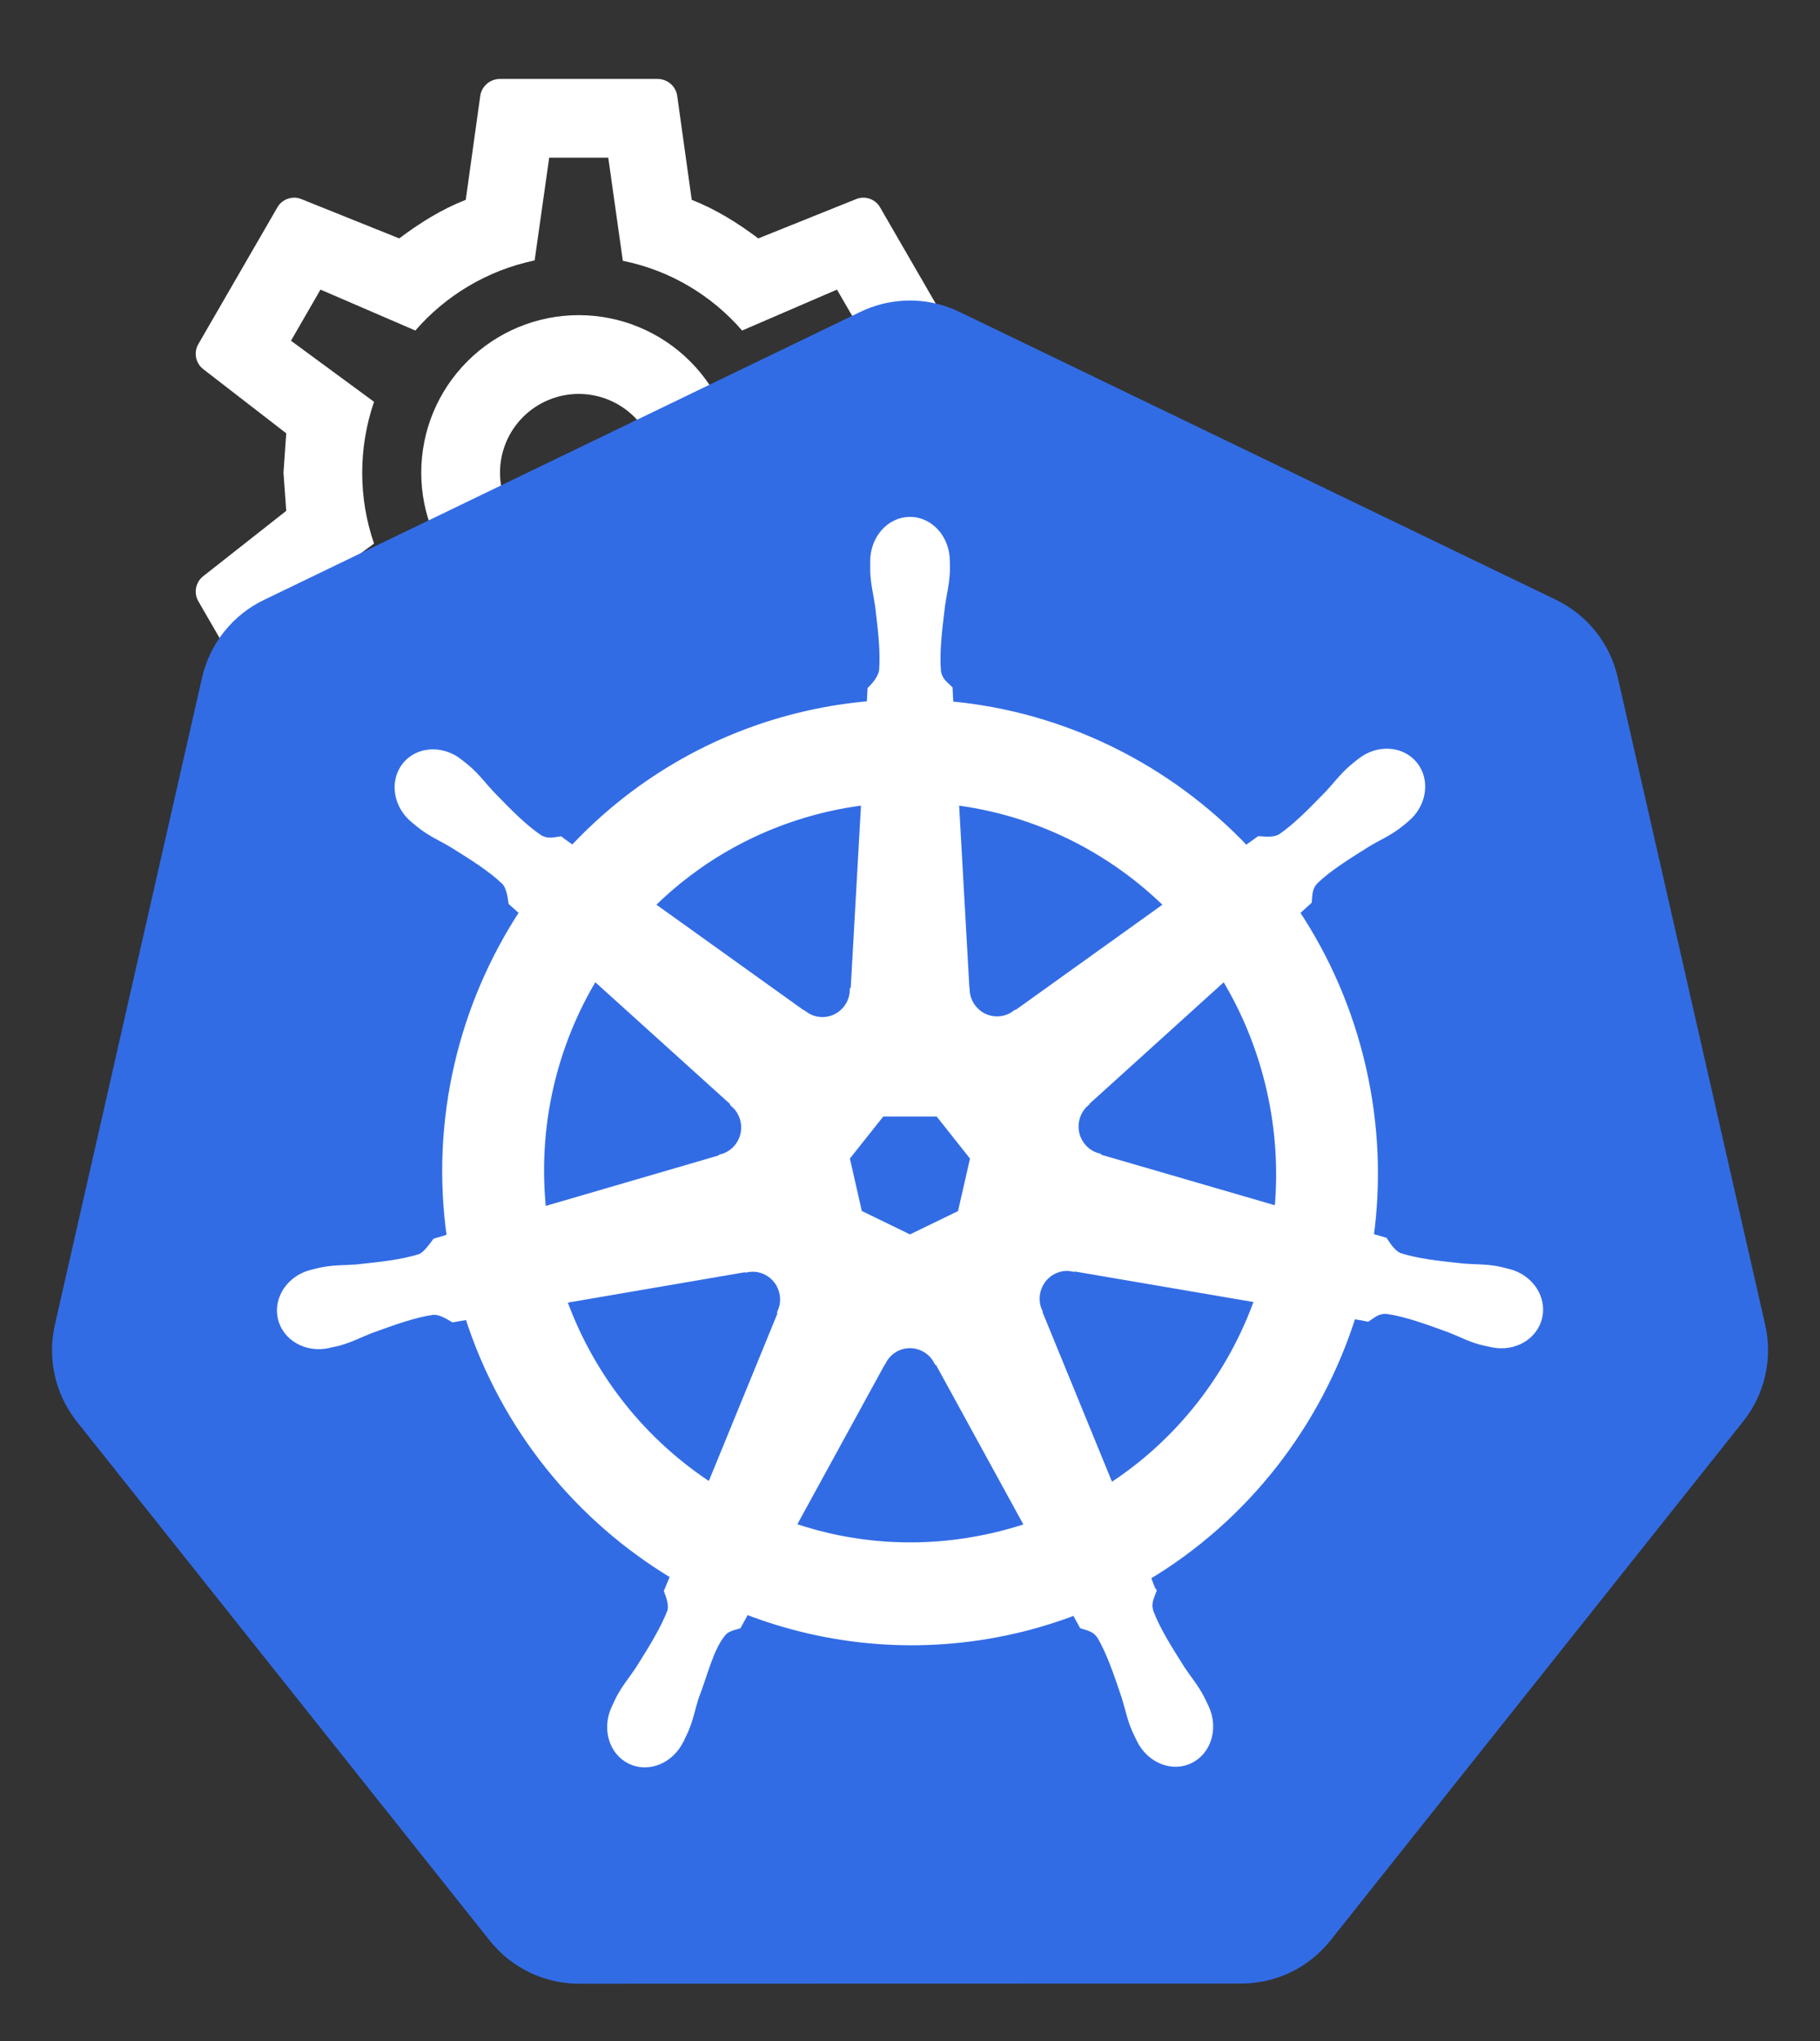 <svg width="33" height="37" viewBox="0 0 33 37" fill="none" xmlns="http://www.w3.org/2000/svg">
<rect x="0" y="0" width="33" height="37" fill="#333333" stroke="none"/>
<path d="M10.494 5.713C11.251 5.713 11.977 6.014 12.513 6.55C13.048 7.085 13.349 7.811 13.349 8.569C13.349 9.326 13.048 10.052 12.513 10.588C11.977 11.123 11.251 11.424 10.494 11.424C9.736 11.424 9.01 11.123 8.475 10.588C7.939 10.052 7.638 9.326 7.638 8.569C7.638 7.811 7.939 7.085 8.475 6.55C9.01 6.014 9.736 5.713 10.494 5.713ZM10.494 7.141C10.115 7.141 9.752 7.292 9.484 7.559C9.216 7.827 9.066 8.19 9.066 8.569C9.066 8.947 9.216 9.31 9.484 9.578C9.752 9.846 10.115 9.996 10.494 9.996C10.872 9.996 11.235 9.846 11.503 9.578C11.771 9.31 11.921 8.947 11.921 8.569C11.921 8.19 11.771 7.827 11.503 7.559C11.235 7.292 10.872 7.141 10.494 7.141ZM9.066 15.707C8.888 15.707 8.738 15.578 8.709 15.407L8.445 13.515C7.995 13.337 7.61 13.094 7.239 12.809L5.461 13.53C5.304 13.587 5.112 13.53 5.026 13.373L3.598 10.903C3.506 10.746 3.548 10.553 3.684 10.446L5.19 9.261L5.14 8.569L5.19 7.855L3.684 6.691C3.548 6.584 3.506 6.392 3.598 6.235L5.026 3.765C5.112 3.608 5.304 3.544 5.461 3.608L7.239 4.322C7.61 4.043 7.995 3.8 8.445 3.622L8.709 1.73C8.738 1.559 8.888 1.431 9.066 1.431H11.921C12.1 1.431 12.25 1.559 12.278 1.73L12.542 3.622C12.992 3.8 13.377 4.043 13.749 4.322L15.526 3.608C15.683 3.544 15.876 3.608 15.961 3.765L17.389 6.235C17.482 6.392 17.439 6.584 17.303 6.691L15.797 7.855L15.847 8.569L15.797 9.283L17.303 10.446C17.439 10.553 17.482 10.746 17.389 10.903L15.961 13.373C15.876 13.53 15.683 13.594 15.526 13.53L13.749 12.816C13.377 13.094 12.992 13.337 12.542 13.515L12.278 15.407C12.25 15.578 12.1 15.707 11.921 15.707H9.066ZM9.958 2.858L9.694 4.721C8.838 4.9 8.081 5.357 7.531 5.992L5.811 5.25L5.276 6.177L6.782 7.284C6.496 8.119 6.496 9.026 6.782 9.854L5.269 10.967L5.804 11.895L7.539 11.153C8.088 11.781 8.838 12.238 9.687 12.409L9.951 14.279H11.036L11.3 12.416C12.15 12.238 12.899 11.781 13.449 11.153L15.183 11.895L15.719 10.967L14.206 9.861C14.491 9.026 14.491 8.119 14.206 7.284L15.712 6.177L15.176 5.25L13.456 5.992C12.906 5.357 12.15 4.9 11.293 4.728L11.029 2.858H9.958Z" fill="white"/>
<path d="M16.393 5.451C16.118 5.465 15.848 5.534 15.6 5.654L4.783 10.877C4.503 11.012 4.257 11.209 4.063 11.453C3.87 11.696 3.733 11.98 3.664 12.284L0.995 24.017C0.934 24.288 0.927 24.568 0.975 24.841C1.023 25.114 1.126 25.375 1.276 25.607C1.313 25.664 1.352 25.719 1.394 25.772L8.881 35.181C9.075 35.424 9.321 35.621 9.601 35.756C9.881 35.891 10.187 35.961 10.498 35.961L22.505 35.958C22.815 35.958 23.122 35.888 23.402 35.754C23.682 35.619 23.928 35.422 24.122 35.179L31.606 25.769C31.8 25.526 31.937 25.242 32.006 24.938C32.075 24.634 32.075 24.319 32.006 24.015L29.333 12.281C29.264 11.977 29.128 11.693 28.934 11.45C28.74 11.206 28.494 11.01 28.214 10.874L17.396 5.654C17.084 5.503 16.739 5.433 16.393 5.451Z" fill="#326CE5"/>
<path d="M16.5 9.444C16.143 9.444 15.853 9.77 15.853 10.171C15.853 10.178 15.854 10.183 15.854 10.19C15.854 10.244 15.851 10.31 15.853 10.357C15.861 10.589 15.911 10.766 15.941 10.979C15.996 11.436 16.041 11.815 16.013 12.167C15.986 12.299 15.889 12.421 15.803 12.505L15.788 12.782C15.399 12.814 15.008 12.874 14.617 12.964C12.936 13.349 11.489 14.225 10.387 15.406C10.315 15.357 10.19 15.266 10.153 15.238C10.037 15.254 9.921 15.29 9.768 15.201C9.479 15.004 9.215 14.732 8.896 14.404C8.749 14.247 8.643 14.098 8.469 13.947C8.43 13.912 8.37 13.866 8.326 13.831C8.19 13.721 8.029 13.664 7.875 13.659C7.676 13.652 7.484 13.73 7.359 13.889C7.136 14.172 7.207 14.604 7.518 14.854C7.521 14.857 7.524 14.858 7.527 14.861C7.57 14.896 7.622 14.941 7.662 14.97C7.846 15.108 8.014 15.178 8.198 15.287C8.585 15.529 8.907 15.729 9.161 15.971C9.261 16.078 9.278 16.267 9.291 16.349L9.499 16.536C8.388 18.226 7.874 20.313 8.178 22.439L7.906 22.519C7.835 22.612 7.734 22.759 7.628 22.803C7.295 22.909 6.92 22.948 6.468 22.996C6.255 23.013 6.072 23.003 5.846 23.046C5.797 23.055 5.728 23.074 5.674 23.087C5.672 23.087 5.67 23.087 5.668 23.088C5.665 23.089 5.661 23.09 5.658 23.091C5.277 23.184 5.032 23.538 5.11 23.888C5.189 24.237 5.562 24.449 5.946 24.366C5.949 24.365 5.953 24.365 5.956 24.364C5.96 24.363 5.964 24.361 5.968 24.36C6.022 24.348 6.089 24.335 6.136 24.323C6.357 24.262 6.518 24.174 6.717 24.097C7.145 23.942 7.5 23.812 7.846 23.762C7.99 23.75 8.142 23.852 8.218 23.895L8.5 23.846C9.149 25.881 10.51 27.526 12.234 28.558L12.116 28.843C12.159 28.954 12.205 29.103 12.174 29.213C12.048 29.542 11.833 29.89 11.588 30.277C11.469 30.456 11.348 30.595 11.24 30.8C11.215 30.849 11.182 30.925 11.157 30.976C10.991 31.336 11.113 31.751 11.433 31.906C11.754 32.063 12.154 31.898 12.326 31.537C12.327 31.537 12.328 31.536 12.328 31.536C12.328 31.535 12.328 31.535 12.328 31.534C12.352 31.483 12.387 31.416 12.408 31.368C12.5 31.156 12.53 30.974 12.595 30.768C12.766 30.333 12.86 29.877 13.096 29.593C13.161 29.515 13.266 29.485 13.375 29.455L13.522 29.187C15.024 29.77 16.706 29.926 18.386 29.541C18.769 29.453 19.139 29.339 19.497 29.202C19.538 29.276 19.614 29.418 19.635 29.454C19.746 29.49 19.867 29.509 19.966 29.657C20.142 29.961 20.263 30.322 20.41 30.757C20.474 30.962 20.506 31.144 20.598 31.357C20.619 31.405 20.654 31.473 20.678 31.524C20.851 31.886 21.251 32.052 21.573 31.895C21.893 31.739 22.015 31.325 21.849 30.965C21.824 30.913 21.79 30.838 21.764 30.789C21.657 30.584 21.535 30.447 21.417 30.268C21.172 29.88 20.968 29.558 20.843 29.229C20.79 29.059 20.852 28.953 20.892 28.843C20.868 28.814 20.816 28.654 20.785 28.579C22.576 27.51 23.897 25.804 24.517 23.833C24.601 23.846 24.747 23.872 24.794 23.882C24.891 23.817 24.981 23.732 25.156 23.746C25.502 23.797 25.857 23.927 26.285 24.082C26.484 24.159 26.645 24.249 26.866 24.308C26.913 24.321 26.98 24.333 27.034 24.345C27.038 24.346 27.042 24.348 27.046 24.349C27.049 24.35 27.053 24.35 27.056 24.35C27.44 24.434 27.812 24.222 27.891 23.872C27.97 23.523 27.725 23.168 27.343 23.075C27.288 23.062 27.209 23.041 27.155 23.03C26.93 22.987 26.747 22.998 26.534 22.98C26.081 22.932 25.707 22.893 25.373 22.787C25.238 22.734 25.141 22.571 25.094 22.503L24.832 22.427C24.968 21.435 24.931 20.404 24.697 19.372C24.46 18.33 24.042 17.377 23.484 16.537C23.551 16.476 23.677 16.362 23.713 16.329C23.724 16.212 23.715 16.088 23.835 15.959C24.09 15.717 24.411 15.517 24.798 15.275C24.982 15.165 25.152 15.095 25.336 14.957C25.378 14.926 25.435 14.877 25.479 14.841C25.789 14.591 25.861 14.159 25.638 13.877C25.415 13.594 24.983 13.568 24.672 13.818C24.628 13.853 24.568 13.899 24.528 13.934C24.354 14.085 24.247 14.234 24.101 14.391C23.781 14.719 23.517 14.992 23.228 15.19C23.102 15.263 22.918 15.238 22.835 15.233L22.589 15.41C21.184 13.922 19.273 12.971 17.214 12.786C17.208 12.699 17.201 12.541 17.199 12.494C17.114 12.412 17.013 12.343 16.987 12.167C16.959 11.815 17.006 11.436 17.061 10.979C17.09 10.766 17.14 10.589 17.149 10.357C17.151 10.305 17.148 10.228 17.148 10.171C17.148 9.77 16.858 9.444 16.5 9.444ZM15.69 14.52L15.497 17.952L15.483 17.959C15.47 18.266 15.22 18.512 14.913 18.512C14.788 18.512 14.672 18.471 14.577 18.401L14.572 18.404L11.787 16.409C12.643 15.558 13.738 14.93 14.999 14.64C15.23 14.587 15.46 14.548 15.69 14.52ZM17.312 14.52C18.785 14.703 20.148 15.377 21.191 16.41L18.424 18.393L18.415 18.389C18.169 18.57 17.823 18.525 17.632 18.282C17.553 18.183 17.512 18.066 17.507 17.948L17.505 17.947L17.312 14.52ZM10.777 17.691L13.32 19.989L13.317 20.003C13.546 20.205 13.58 20.555 13.389 20.798C13.31 20.897 13.206 20.964 13.093 20.995L13.09 21.006L9.831 21.957C9.665 20.424 10.022 18.933 10.777 17.691ZM22.205 17.692C22.583 18.311 22.869 19.002 23.04 19.752C23.208 20.492 23.25 21.231 23.181 21.945L19.905 20.992L19.902 20.978C19.609 20.897 19.428 20.595 19.497 20.293C19.525 20.169 19.59 20.064 19.678 19.987L19.677 19.98L22.205 17.692ZM15.979 20.167H17.02L17.668 20.985L17.435 22.006L16.5 22.46L15.562 22.004L15.33 20.984L15.979 20.167ZM19.318 22.966C19.363 22.964 19.407 22.968 19.45 22.976L19.455 22.969L22.827 23.545C22.333 24.946 21.389 26.16 20.128 26.972L18.819 23.777L18.823 23.772C18.703 23.489 18.823 23.158 19.1 23.023C19.17 22.989 19.244 22.97 19.318 22.966ZM13.656 22.98C13.913 22.984 14.144 23.164 14.204 23.429C14.232 23.553 14.218 23.676 14.172 23.784L14.182 23.797L12.887 26.959C11.676 26.174 10.712 24.999 10.196 23.556L13.538 22.983L13.544 22.99C13.581 22.983 13.619 22.98 13.656 22.98ZM16.479 24.366C16.569 24.363 16.66 24.381 16.746 24.423C16.86 24.478 16.947 24.565 17.002 24.669H17.015L18.663 27.678C18.449 27.751 18.229 27.812 18.004 27.864C16.744 28.153 15.488 28.066 14.35 27.674L15.994 24.671H15.997C16.095 24.484 16.282 24.373 16.479 24.366Z" fill="white" stroke="white" stroke-width="0.148"/>
</svg>
